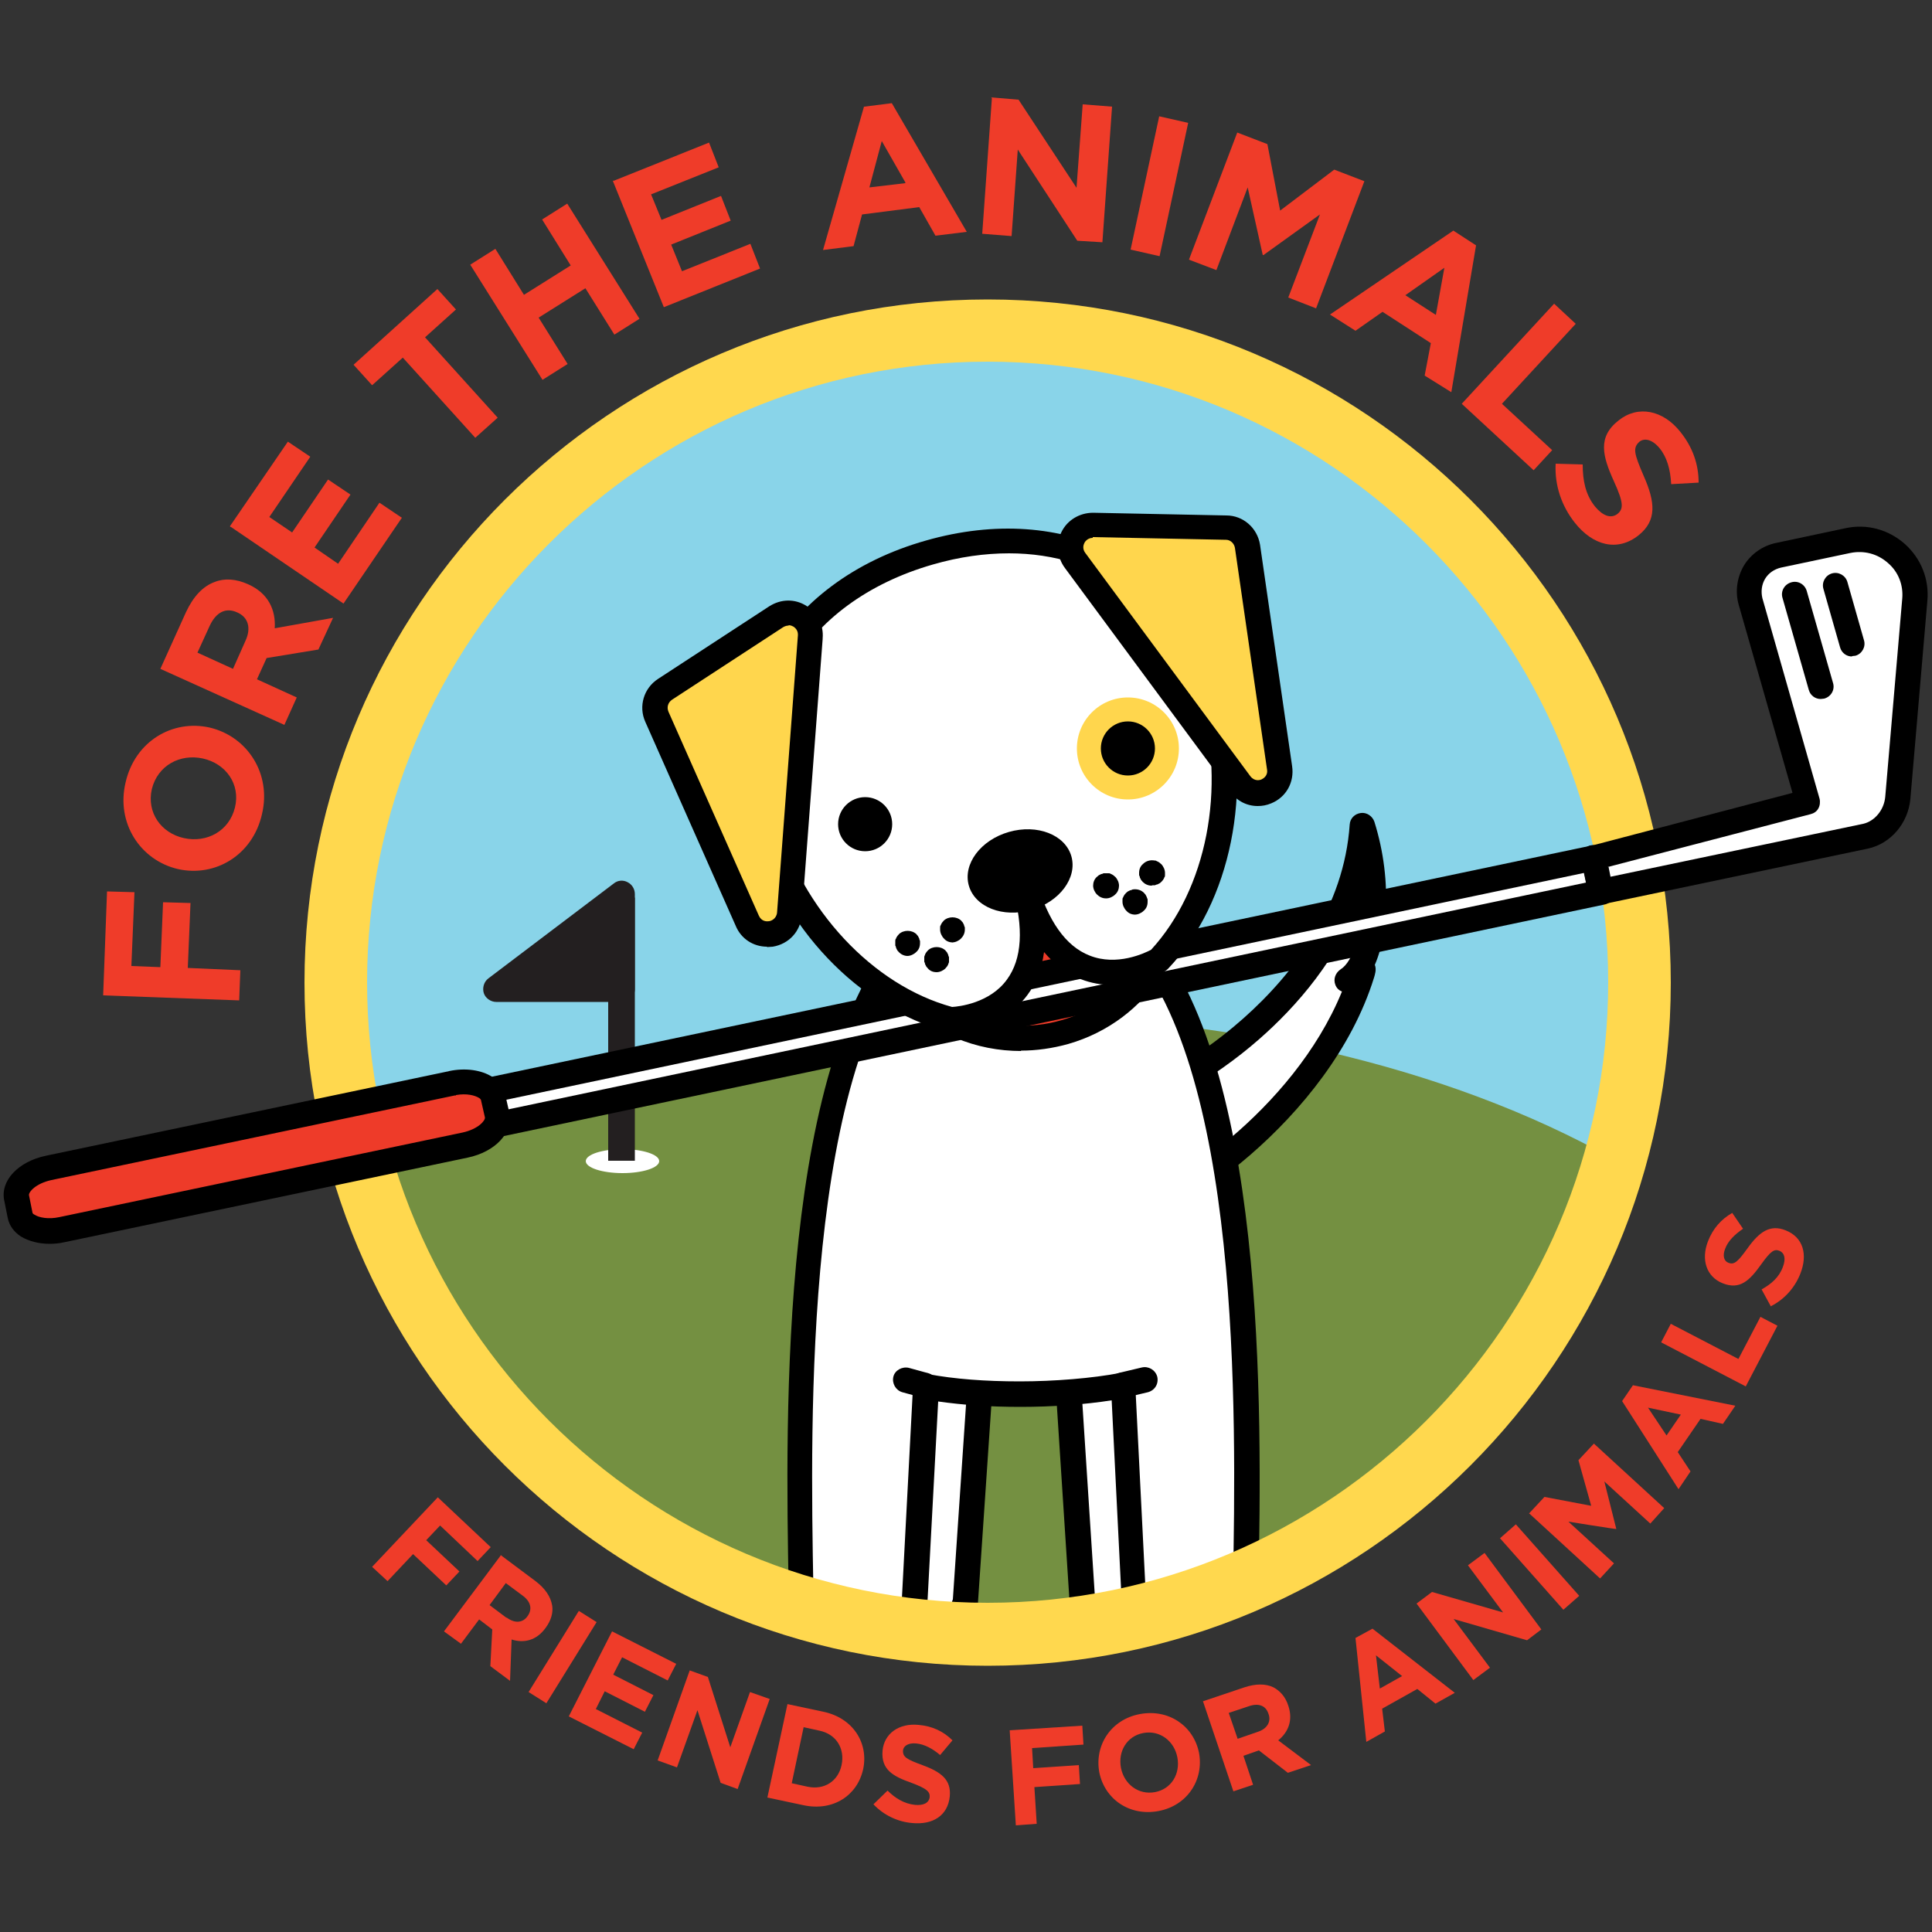 <?xml version="1.0" encoding="UTF-8"?> <svg xmlns="http://www.w3.org/2000/svg" xmlns:xlink="http://www.w3.org/1999/xlink" id="Layer_1" version="1.1" viewBox="0 0 500 500"><rect x="0" y="0" width="500" height="500" fill="#333333" stroke="none"/><defs><style> .st0 { fill: #ee3b29; } .st1 { fill: #fff; } .st2 { fill: #ef3c29; } .st3 { fill: #ffd64d; } .st4 { fill: none; } .st5 { fill: #749041; } .st6 { fill: #231f20; } .st7 { isolation: isolate; } .st8 { fill: #89d4e9; } .st9 { fill: #ffd84e; } .st10 { clip-path: url(#clippath); } </style><clipPath id="clippath"><circle class="st4" cx="255.6" cy="254.3" r="168.7"></circle></clipPath></defs><circle class="st8" cx="255.2" cy="254.3" r="169.2"></circle><path class="st5" d="M257,262.6c-64.7,0-123.1,15.3-164.6,39.7,22.5,72.2,87.6,124.4,164.6,124.4s142.1-52.2,164.6-124.4c-41.5-24.5-99.9-39.7-164.6-39.7h0Z"></path><g><path class="st1" d="M272.8,303.1l7.1,109.7s2,10.2,17.1,9.1c15.1-1.1,11.7-11.3,11.7-11.3,0,0-8-78.5-4-99.4"></path><path d="M294.8,425.2c-12.4,0-17.3-7.6-18.1-11.8,0-.1,0-.3,0-.4l-7.1-109.7c-.1-1.8,1.2-3.4,3.1-3.5,1.8-.1,3.4,1.2,3.5,3.1l7.1,109.4c.3,1.2,2.5,7.1,13.6,6.3,4.2-.3,7.1-1.4,8.3-3.2,1.2-1.7.6-3.8.6-3.9,0-.2-.1-.4-.1-.6-.3-3.2-8-79.3-3.9-100.3.3-1.8,2-2.9,3.8-2.6,1.8.3,2.9,2.1,2.6,3.8-3.7,19.5,3.5,93,4,98.1.3,1.3,1.1,5.3-1.5,9.1-2.4,3.6-6.9,5.6-13.3,6.1-.8,0-1.6,0-2.4,0Z"></path></g><g><path class="st1" d="M289.4,284.4c0,5.8,59.7-21.5,63.1-70.8,2.4,7.8,3.2,15.3,2.8,22.5-.1,2.4-.9,13.7-6.8,17.5,3.5-.8,4.8-4.4,3.9-1.8-13,41.7-63,68.6-63,60.4s0-33.7,0-27.8h0Z"></path><path d="M291.2,316.9c-.3,0-.6,0-.9,0-2.5-.4-4.2-2.2-4.2-4.7v-28.7h6.4c-.4-1-1.3-1.6-1.8-1.6,0,0,.1,0,.2,0,7.3,0,55.5-26,58.4-68.5.1-1.6,1.3-2.8,2.9-3,1.5-.2,3,.8,3.5,2.3,2.4,7.7,3.4,15.7,2.9,23.7-.1,2.9-.7,8.5-2.8,13.3.5,1.2,0,2.6-.2,3.3-11.5,37-52.6,64.1-64.3,64.1ZM292.7,288.2v22.1c8.6-1.7,41.8-22.4,54.6-53.7-.8-.3-1.4-.9-1.7-1.7-.6-1.5,0-3.1,1.3-4,3.5-2.2,5-9.4,5.3-14.9,0-1.5.1-3,.1-4.4-5.7,16.4-16.9,29-26.5,37.4-12,10.5-26,18-33,19.3Z"></path></g><g><path class="st1" d="M224.9,312.7c4.1,20.8-4,99.4-4,99.4,0,0-3.3,10.1,11.7,11.3,15.1,1.2,17.1-9.1,17.1-9.1l7.1-105.2s2.4-.4,6.1-4.9"></path><path d="M235,426.7c-.8,0-1.7,0-2.6-.1-6.4-.5-10.9-2.6-13.3-6.2-2.5-3.7-1.8-7.7-1.4-9,.5-5.2,7.8-78.6,4-98.1-.3-1.8.8-3.5,2.6-3.8,1.8-.4,3.5.8,3.8,2.6,4.1,21.1-3.6,97.1-3.9,100.3,0,.2,0,.5-.1.7,0,0-.6,2.1.6,3.8,1.2,1.8,4.1,2.9,8.3,3.3,11,.9,13.2-5,13.6-6.3l7.1-105c.1-1.6,1-2.9,2.6-3,.4-.2,2-1,4.3-3.7,1.1-1.4,3.2-1.6,4.6-.4,1.4,1.1,1.6,3.2.4,4.6-2.2,2.6-4.1,4.1-5.5,5l-7,103.3c0,.1,0,.3,0,.4-.8,4.3-5.6,11.8-17.9,11.8ZM220.9,412h0,0Z"></path></g><ellipse class="st1" cx="161.1" cy="300.5" rx="9.5" ry="3.1"></ellipse><g class="st10"><g><path class="st1" d="M264.8,229c-73.1,0-55.1,183.3-57.6,205.1,0,0-5.8,4.3-5.4,10.4.3,6.2.8,10.1,16,11.3,15.1,1.1,17.1-9.1,17.1-9.1l4.7-87.8c7.1,1.3,15.2,2,24.4,2s19.1-.8,26.7-2.2l4.4,88s2,10.2,17.1,9.1c15.1-1.1,15.4-4.2,16-11.3.6-7.1-5.5-10.9-5.5-10.9-2.7-21.8,15.4-204.6-57.7-204.6h.1q0,.1,0,.1Z"></path><path d="M219.9,459.1c-.8,0-1.6,0-2.4,0-15.6-1.3-18.5-5.5-19-14.4-.3-5.9,3.5-10.3,5.6-12.2.3-4,.1-11.7,0-21.2-.8-45.1-2.6-138.8,30.7-172.7,8.1-8.3,17.9-12.6,29.1-12.9.3,0,.6-.1.9-.1,11.6,0,21.8,4.3,30.2,12.9,33.1,33.7,31.5,127,30.7,171.8-.2,9.6-.3,17.4,0,21.5,2.2,1.9,6.2,6.2,5.7,12.8-.7,9-2.7,13.1-19,14.3-14.2,1-19.6-7.2-20.5-11.7,0-.2,0-.3,0-.5l-4.2-84.3c-7,1.1-15.4,1.7-23.6,1.7s-14.9-.5-21.3-1.4l-4.5,84.2c0,.2,0,.3,0,.5-.8,4.2-5.7,11.8-18.1,11.8ZM265.6,232.2c-.3,0-.5.1-.8.1-9.9,0-18.3,3.6-25.5,10.9-31.3,31.9-29.6,123.8-28.8,168,.2,11.3.4,19.4,0,23.3-.1.9-.6,1.7-1.3,2.2,0,0-4.4,3.4-4.1,7.6.3,5.1.4,7.2,13,8.2,11,.8,13.2-5.2,13.6-6.3l4.6-87.6c0-.9.5-1.8,1.2-2.4.7-.6,1.7-.8,2.6-.6,6.9,1.3,14.9,1.9,23.8,1.9s18.8-.8,26.1-2.2c.9-.2,1.9,0,2.6.6.7.6,1.2,1.5,1.2,2.4l4.4,87.7c.3,1.2,2.6,7.1,13.6,6.3,12.4-.9,12.5-2.2,12.9-8.3.4-4.9-3.8-7.7-4-7.8-.8-.5-1.4-1.4-1.5-2.4-.5-3.9-.3-12.2-.1-23.7.8-44,2.3-135.4-28.8-167.1-7-7.1-15-10.7-24.6-10.9Z"></path></g></g><rect class="st6" x="157.4" y="232.3" width="6.9" height="68.1"></rect><path class="st6" d="M160.9,259.3h-32.5c-1.4,0-2.8-1-3.2-2.3s0-2.9,1.2-3.8l32.5-24.6c1-.8,2.4-.9,3.5-.3,1.2.6,1.9,1.8,1.9,3.1v24.6c0,1.9-1.6,3.4-3.4,3.4h0Z"></path><path class="st9" d="M255.6,431.1c-97.5,0-176.8-79.3-176.8-176.8S158.1,77.5,255.6,77.5s176.8,79.3,176.8,176.8-79.3,176.8-176.8,176.8ZM255.6,93.6c-88.6,0-160.6,72.1-160.6,160.6s72.1,160.6,160.6,160.6,160.6-72.1,160.6-160.6-72.1-160.6-160.6-160.6Z"></path><g><path class="st0" d="M302,230.5c3.7,12.9-7.3,31.2-26.4,36.7-19.1,5.4-38.9-4-42.5-16.8-3.7-12.9,8.8-27.7,27.7-33.1,19.1-5.4,37.4.6,41.1,13.4h.1q0-.1,0-.1Z"></path><path d="M264.3,272c-5.8,0-11.6-1.1-17-3.4-9-3.8-15.3-10.1-17.4-17.4-4.1-14.6,9.3-31.2,29.9-37.2,9.8-2.8,19.9-2.8,28.2-.1,8.4,2.7,14.2,7.9,16.6,14.7.2.3.3.6.4.9,4,14.2-7.3,34.6-28.6,40.7-4,1.1-8.1,1.7-12.2,1.7ZM274.8,218.4c-4.2,0-8.7.6-13.1,1.9-17.2,4.9-28.6,18-25.4,29.1,1.5,5.3,6.6,10.2,13.6,13.2,7.7,3.2,16.7,3.8,24.9,1.4,16.9-4.8,26.7-20.7,24.3-31.8-.1-.2-.3-.5-.3-.8-1.5-5.1-6-9.2-12.6-11.3-3.5-1.1-7.3-1.7-11.3-1.7Z"></path></g><g><g><polyline class="st1" points="412.6 222 99.6 287.8 101.5 296.7 414.3 230.9 412.6 222"></polyline><path d="M101.5,300c-1.5,0-2.9-1.1-3.2-2.6l-1.9-8.9c-.2-.8,0-1.7.5-2.5.5-.7,1.2-1.2,2.1-1.4l313-65.8c.9-.2,1.7,0,2.5.5.7.5,1.2,1.2,1.4,2.1l1.8,8.9c.4,1.8-.8,3.5-2.5,3.8l-312.8,65.8c-.2,0-.5,0-.7,0ZM103.5,290.4l.5,2.5,306.5-64.5-.5-2.5-306.5,64.5Z"></path></g><g><path class="st0" d="M117,280.4l-104.4,21.9c-5.3,1.1-9,4.5-8.3,7.8l.9,4.4c.7,3.2,5.5,4.9,10.7,3.8l104.4-21.9c5.3-1.1,9-4.5,8.3-7.8l-1-4.4c-.7-3.2-5.4-4.9-10.7-3.8h.1,0Z"></path><path d="M12.8,321.9c-2.8,0-5.4-.7-7.4-1.9-1.8-1.2-3-2.8-3.4-4.8l-.9-4.5c-1.1-5.1,3.6-10.1,10.8-11.6l103.9-21.8c.1,0,.2,0,.4-.1,4.2-.9,8.4-.3,11.2,1.5,1.8,1.2,3,2.8,3.4,4.8l1,4.4c1.1,5.2-3.6,10.2-10.8,11.7l-104.4,21.9c-1.3.3-2.6.4-3.9.4ZM118,283.5c-.1,0-.2,0-.3,0l-104.4,21.9c-4.1.9-5.9,3.1-5.8,3.9l.9,4.5c0,.2.2.4.6.6,1.1.7,3.5,1.2,6.3.6l104.4-21.9c4.1-.9,5.9-3.1,5.8-3.9l-1-4.4c0-.3-.4-.6-.6-.7-1-.6-3.1-1.2-5.9-.7Z"></path></g><g><path class="st1" d="M412.6,222l55.5-14.5-14.8-51.8c-1.6-5.3,1.8-10.9,7.2-12l17.9-3.8c9.4-2,18.2,5.8,17.3,15.3l-4.4,51.3c-.4,4.7-3.8,8.9-8.3,9.9l-68.6,14.4-1.9-8.9h.1q0,.1,0,.1Z"></path><path d="M414.3,234.1c-1.5,0-2.9-1.1-3.2-2.6l-1.9-8.9c-.3-1.4.4-2.9,1.6-3.5.5-.3,1.1-.4,1.7-.4l51.4-13.5-13.9-48.6c-1-3.4-.5-7.1,1.3-10.2,1.8-3,4.9-5.2,8.4-5.9l17.9-3.8c5.5-1.2,11.1.3,15.4,4.1,4.2,3.8,6.3,9.1,5.8,14.7l-4.4,51.3c-.6,6.3-5.1,11.5-10.9,12.8l-68.6,14.4c-.2,0-.5,0-.7,0ZM416.3,224.4l.5,2.5,65.4-13.7c3-.7,5.4-3.6,5.7-7l4.4-51.3c.3-3.5-1-6.9-3.7-9.2-2.7-2.4-6.2-3.3-9.7-2.6l-18,3.8c-1.7.4-3.2,1.4-4.1,2.9-.9,1.5-1.1,3.3-.7,5l14.8,51.9c.2.8.1,1.8-.3,2.5-.4.8-1.2,1.3-2,1.5l-52.6,13.7Z"></path></g><path d="M471.2,180.9c-1.4,0-2.7-.9-3.1-2.4l-6.8-23.8c-.5-1.7.5-3.5,2.3-4,1.7-.5,3.5.5,4,2.3l6.8,23.8c.5,1.7-.5,3.5-2.3,4-.3,0-.6.1-.9.1Z"></path><path d="M479.3,169.9c-1.4,0-2.7-.9-3.1-2.4l-4.3-15.1c-.5-1.7.5-3.5,2.2-4,1.7-.5,3.5.5,4,2.2l4.3,15.1c.5,1.7-.5,3.5-2.2,4-.3,0-.6.1-.9.1Z"></path></g><path d="M290.4,361.8c-1.5,0-2.8-1-3.2-2.5-.4-1.8.6-3.5,2.4-4l5.9-1.4c1.7-.4,3.5.6,4,2.4.4,1.8-.6,3.5-2.4,4l-5.9,1.4c-.3,0-.5,0-.8,0Z"></path><path d="M239.5,361.8c-.3,0-.6,0-.9-.1l-5.1-1.4c-1.7-.5-2.7-2.3-2.3-4s2.3-2.7,4-2.3l5.1,1.4c1.7.5,2.7,2.3,2.3,4-.4,1.4-1.7,2.4-3.1,2.4Z"></path><g><path class="st1" d="M240.5,142.9c-34.5,9.9-51.8,38.2-42.7,70,6.5,22.9,24.6,44.6,48.2,50.8,0,0,29.1-.3,19.1-35.2,10,34.8,34.9,19.7,34.9,19.7,16.6-17.7,20.5-45.8,13.8-68.7-9.1-31.7-38.9-46.5-73.3-36.7h0Z"></path><path d="M246.1,267.1c-.3,0-.6,0-.8-.1-23.2-6.1-43-27-50.5-53.1-4.5-15.6-3.1-30.8,4.1-43.8,7.9-14.2,22.3-25,40.7-30.2,36-10.3,67.9,5.7,77.4,38.9,7.4,25.7,1.6,54.6-14.6,71.8-.2.2-.4.4-.7.6-.4.3-11,6.5-22,2.2-3.6-1.4-6.8-3.8-9.5-7-.6,4.3-2,8-4.3,11.1-7,9.4-19.3,9.7-19.8,9.7h0ZM261.2,143.2c-6.3,0-12.9.9-19.8,2.9-16.7,4.8-29.8,14.4-36.8,27.1-6.4,11.5-7.6,25-3.6,38.9,6.7,23.4,24.9,42.9,45.4,48.5,1.8-.1,9.8-1,14.2-7.1,3.9-5.3,4.4-13.3,1.4-23.8,0,0,0-.1,0-.1-.5-1.7.5-3.5,2.2-4,1.7-.5,3.5.5,4,2.2,0,0,0,0,0,0h0s0,0,0,0c0,0,0,0,0,.1,3,10.4,7.6,17,13.8,19.4,7,2.8,14.2-.6,15.9-1.5,14.4-15.7,19.5-41.8,12.7-65.2-6.8-23.7-25.7-37.4-49.5-37.4ZM300,248.3h0,0Z"></path></g><ellipse cx="264" cy="225.4" rx="13.8" ry="10.5" transform="translate(-51.9 81.5) rotate(-16)"></ellipse><circle class="st3" cx="291.9" cy="193.7" r="13.2"></circle><g><circle cx="223.9" cy="213.3" r="7"></circle><circle cx="291.9" cy="193.7" r="7"></circle></g><g><g><path class="st3" d="M209.7,164.7l-5.4,71.8c-.4,5.9-8.5,7.3-10.9,1.9l-23.4-52.8c-1.1-2.5-.2-5.5,2.1-7.1l28.8-18.8c4-2.5,9.2.4,8.8,5.2h0q0-.1,0-.1Z"></path><path d="M198.5,245c-3.5,0-6.7-2-8.1-5.4l-23.4-52.8c-1.8-4-.4-8.7,3.3-11.1l28.8-18.8c3-1.9,6.6-2,9.6-.1,2.9,1.8,4.5,5,4.2,8.4,0,0,0,.1,0,.2l-5.4,71.4c-.3,4.2-3.3,7.5-7.5,8.2-.5,0-1,.1-1.5.1ZM204.1,161.9c-.4,0-.9.1-1.4.4l-28.8,18.8c-1,.7-1.4,1.9-.9,3.1l23.4,52.8c.7,1.5,2,1.5,2.6,1.4.4,0,1.9-.5,2.1-2.2l5.4-71.8c0,0,0-.1,0-.2,0-1.1-.7-1.7-1.1-2-.2-.1-.7-.4-1.3-.4Z"></path></g><g><path class="st3" d="M278.2,145l42.8,57.9c3.5,4.8,11.1,1.7,10.2-4.2l-8.3-57.3c-.4-2.8-2.8-4.9-5.5-4.9l-34.5-.7c-4.8,0-7.5,5.3-4.7,9.1Z"></path><path d="M325.5,208.6c-2.8,0-5.4-1.3-7.1-3.7l-42.8-57.9c-2-2.7-2.4-6.2-.9-9.3,1.5-3.1,4.7-5,8.2-5l34.5.7h0c4.3,0,8,3.2,8.7,7.6l8.3,57.3c.6,4.1-1.5,8-5.4,9.6-1.2.5-2.3.7-3.5.7ZM282.8,139.2c-1.4,0-2.1,1.1-2.2,1.4-.2.4-.5,1.4.2,2.4,0,0,0,0,0,0l42.8,57.9c1.1,1.4,2.5,1,2.9.8.4-.2,1.7-.9,1.4-2.6l-8.3-57.3c-.2-1.2-1.2-2.1-2.3-2.1l-34.5-.7Z"></path></g></g><g><path d="M234.9,247.4c-.9,0-1.7-.4-2.3-1-.1-.2-.3-.3-.4-.5-.1-.2-.2-.4-.3-.6,0-.2-.1-.4-.2-.6,0-.2,0-.4,0-.6s0-.4,0-.6c0-.2,0-.4.2-.6,0-.2.2-.4.3-.6.1-.2.3-.3.4-.5,1.2-1.2,3.4-1.2,4.6,0,.1.2.3.3.4.5.1.2.2.4.3.6,0,.2.1.4.2.6,0,.2,0,.4,0,.6,0,.9-.3,1.7-1,2.3-.6.6-1.5,1-2.3,1Z"></path><path d="M246.6,243.9c-.9,0-1.7-.3-2.3-1-.6-.6-1-1.5-1-2.3s0-.4,0-.6c0-.2,0-.4.2-.6,0-.2.2-.4.3-.6.1-.2.3-.3.4-.5,1.2-1.2,3.4-1.2,4.6,0,.1.2.3.3.4.5.1.2.2.4.3.6,0,.2.1.4.2.6,0,.2,0,.4,0,.6,0,.9-.4,1.7-1,2.3-.6.6-1.5,1-2.3,1Z"></path><path d="M242.4,251.6c-.9,0-1.7-.3-2.3-1-.1-.2-.3-.3-.4-.5-.1-.2-.2-.4-.3-.6,0-.2-.1-.4-.2-.6,0-.2,0-.4,0-.6s0-.4,0-.6c0-.2.1-.4.2-.6,0-.2.2-.4.3-.6.1-.2.3-.3.4-.5,1.2-1.2,3.4-1.2,4.6,0,.1.2.3.3.4.5.1.2.2.4.3.6,0,.2.1.4.2.6,0,.2,0,.4,0,.6s0,.4,0,.6c0,.2-.1.4-.2.6,0,.2-.2.4-.3.6-.1.2-.3.3-.4.5-.6.6-1.5,1-2.3,1Z"></path></g><g><path d="M286.2,232.5c-.9,0-1.7-.4-2.3-1-.6-.6-1-1.5-1-2.3s.3-1.7,1-2.3c.2-.1.3-.3.5-.4.2-.1.4-.2.6-.3.2,0,.4-.1.6-.2.4,0,.9,0,1.3,0,.2,0,.4,0,.6.2.2,0,.4.2.6.3.2.1.3.3.5.4.6.6,1,1.5,1,2.3s-.3,1.7-1,2.3c-.6.6-1.5,1-2.3,1Z"></path><path d="M298,229.2c-.9,0-1.7-.4-2.3-1-.1-.2-.3-.3-.4-.5-.1-.2-.2-.4-.3-.6,0-.2-.1-.4-.2-.6,0-.2,0-.4,0-.6,0-.9.3-1.7,1-2.3.8-.8,1.9-1.1,3-.9.2,0,.4,0,.6.2.2,0,.4.2.6.3.2.1.3.3.5.4.6.6,1,1.5,1,2.3s0,.4,0,.6c0,.2,0,.4-.2.6,0,.2-.2.4-.3.6-.1.2-.3.3-.4.5-.2.1-.3.3-.5.4-.2.1-.4.2-.6.3-.2,0-.4.1-.6.2-.2,0-.4,0-.6,0Z"></path><path d="M293.8,236.7c-.9,0-1.7-.3-2.3-1-.6-.6-1-1.5-1-2.3s0-.4,0-.6c0-.2,0-.4.2-.6,0-.2.2-.4.3-.6.1-.2.3-.3.4-.5.2-.1.3-.3.5-.4.2-.1.4-.2.6-.3.2,0,.4-.1.6-.2,1.1-.2,2.2.1,3,.9.1.2.3.3.4.5.1.2.2.4.3.6,0,.2.2.4.2.6,0,.2,0,.4,0,.6,0,.9-.3,1.7-1,2.3-.6.6-1.5,1-2.3,1Z"></path></g><g><path class="st2" d="M26.7,257.5l1-26.8,7.1.2-.8,19.1,7.5.3.7-16.8,7.1.2-.7,16.8,13.6.6-.3,7.8-35.2-1.3h0Z"></path><path class="st2" d="M46,224.9h0c-9.7-2.3-16-11.9-13.5-22.4,2.4-10.6,12.1-16.4,21.8-14.2h0c9.7,2.3,16,11.9,13.5,22.4-2.4,10.6-12.1,16.4-21.8,14.2h0ZM52.5,196.3h0c-5.9-1.3-11.7,1.8-13.2,7.9-1.4,6.1,2.4,11.4,8.3,12.7h0c5.9,1.3,11.7-1.8,13.2-7.9s-2.4-11.4-8.3-12.7Z"></path><path class="st2" d="M41.5,173.1l6.6-14.6c1.9-4.1,4.4-6.8,7.5-7.9,2.5-1,5.5-.8,8.6.6h0c5.2,2.3,7.2,6.6,6.9,11.4l15.1-2.7-3.8,8.2-13.4,2.2-2.5,5.5,10.3,4.7-3.2,7.1-32.1-14.5h0ZM63.5,165.9c1.6-3.4.7-6.2-2.1-7.4h0c-3-1.4-5.5,0-7.1,3.4l-3.2,7,9.2,4.2,3.2-7.2h0Z"></path><path class="st2" d="M59.5,136.2l15-21.9,5.8,3.9-10.6,15.6,5.9,4,9.3-13.7,5.8,3.9-9.3,13.7,6.1,4.2,10.7-15.8,5.8,3.9-15.1,22.2-29.1-19.8s-.1,0-.1,0Z"></path><path class="st2" d="M104.3,92.5l-8,7.2-4.8-5.3,21.7-19.6,4.8,5.3-8,7.2,18.8,20.8-5.8,5.2s-18.8-20.8-18.8-20.8Z"></path><path class="st2" d="M121.7,68.5l6.5-4.1,7.4,11.9,12.1-7.6-7.4-11.9,6.5-4.1,18.7,29.8-6.5,4.1-7.5-12-12.1,7.6,7.5,12-6.5,4.1s-18.7-29.8-18.7-29.8Z"></path><path class="st2" d="M158.8,46.8l24.7-9.9,2.5,6.4-17.5,7,2.7,6.6,15.4-6.2,2.5,6.4-15.4,6.2,2.8,6.9,17.7-7.1,2.5,6.4-24.9,10-13.2-32.7h.1q0-.1,0-.1Z"></path><path class="st2" d="M223.7,27.6l7.1-.9,19.4,33.3-8.1,1-4.2-7.4-14.8,1.9-2.2,8.2-7.9,1,10.6-37.1s.1,0,.1,0ZM234.3,47.2l-6.1-10.7-3.2,12,9.3-1.1h0Z"></path><path class="st2" d="M256.5,25.2l7.1.6,15,22.8,1.6-21.6,7.6.6-2.5,35.1-6.5-.4-15.4-23.6-1.6,22.4-7.6-.6,2.5-35.1h0s-.1-.1-.1-.1Z"></path><path class="st2" d="M300,30.1l7.5,1.7-7.4,34.5-7.5-1.7s7.4-34.5,7.4-34.5Z"></path><path class="st2" d="M320.2,34.3l7.8,3,3.3,17.2,14-10.6,7.8,3-12.5,32.9-7.2-2.8,8.2-21.5-14.6,10.5h-.2l-3.9-17.5-8.1,21.4-7.1-2.7,12.5-32.9s.1,0,.1,0Z"></path><path class="st2" d="M376,59.6l6,3.9-6.4,38-6.9-4.3,1.6-8.4-12.5-8.1-7,4.9-6.6-4.2,31.9-21.7h0ZM371.6,81.5l2.2-12.2-10.1,7.1,7.9,5.1h0Z"></path><path class="st2" d="M402.2,78.6l5.6,5.2-19.1,20.7,13,12-4.8,5.2-18.6-17.2,23.9-25.9h-.1Z"></path><path class="st2" d="M402.4,120l7.2.2c0,4.1.7,7.8,3.2,10.9,2,2.4,4.1,3.2,5.8,1.9h0c1.6-1.3,1.6-2.9-.9-8.4-3-6.6-4.3-11.5,1.2-15.8h0c5-4,11.5-2.7,16,3,3.2,4,4.7,8.4,4.7,13.1l-7.1.4c-.2-3.8-1.1-7-3-9.3s-3.9-2.7-5.2-1.7h0c-1.8,1.6-1.4,3.1,1.1,8.9,3,6.8,3.4,11.5-1.3,15.3h0c-5.5,4.4-11.9,2.7-16.6-3.3-3.3-4.2-5.2-9.5-4.9-15.2h-.1Z"></path></g><g class="st7"><g class="st7"><path class="st2" d="M113.3,387.5l13.7,12.9-3.4,3.6-9.7-9.2-3.6,3.8,8.6,8.1-3.4,3.6-8.6-8.1-6.6,7-4-3.7,17-18Z"></path></g></g><g class="st7"><g class="st7"><path class="st2" d="M129.5,402.4l9.1,6.8c2.5,1.9,3.9,4,4.3,6.3.3,1.9-.3,3.9-1.7,5.8h0c-2.4,3.3-5.6,4-8.8,3l-.4,10.7-5.1-3.8.5-9.5-3.4-2.6-4.7,6.3-4.4-3.2,14.8-19.8ZM131.1,418.6c2.1,1.6,4.2,1.4,5.4-.3h0c1.4-1.9.8-3.9-1.3-5.4l-4.3-3.2-4.2,5.7,4.4,3.3Z"></path></g></g><g class="st7"><g class="st7"><path class="st2" d="M149.8,416.9l4.6,2.9-13,21-4.6-2.9,13-21Z"></path></g></g><g class="st7"><g class="st7"><path class="st2" d="M158.4,422.2l16.6,8.4-2.2,4.3-11.8-6-2.3,4.5,10.4,5.3-2.2,4.3-10.4-5.3-2.3,4.6,12,6.1-2.2,4.3-16.8-8.5,11.2-22Z"></path></g></g><g class="st7"><g class="st7"><path class="st2" d="M178.5,432.3l4.7,1.7,5.8,18.2,5.1-14.3,5.1,1.8-8.3,23.3-4.4-1.6-6-18.8-5.3,14.8-5-1.8,8.3-23.3Z"></path></g></g><g class="st7"><g class="st7"><path class="st2" d="M203.7,441l9.4,2c7.6,1.6,11.7,8,10.3,14.8h0c-1.5,6.9-7.8,11-15.4,9.4l-9.4-2,5.2-24.2ZM208,446.9l-3.1,14.6,4.1.9c4.3.9,7.9-1.4,8.8-5.6h0c.9-4.3-1.4-8-5.7-8.9l-4.1-.9Z"></path></g></g><g class="st7"><g class="st7"><path class="st2" d="M226.1,466.9l3.6-3.5c2,2,4.3,3.4,7.1,3.7,2.2.2,3.6-.5,3.8-2h0c.1-1.4-.7-2.2-4.7-3.7-4.8-1.7-7.9-3.4-7.5-8.3h0c.4-4.5,4.3-7.2,9.3-6.7,3.6.3,6.5,1.7,8.8,4l-3.2,3.8c-2-1.7-4.1-2.8-6.2-3s-3.3.7-3.4,1.8h0c-.1,1.7.9,2.3,5,3.8,4.9,1.8,7.5,3.8,7.1,8.1h0c-.5,5-4.4,7.4-9.7,6.9-3.7-.3-7.4-2-10.1-4.9Z"></path></g></g><g class="st7"><g class="st7"><path class="st2" d="M261.3,447.8l18.8-1.2.3,4.9-13.3.9.3,5.2,11.8-.8.3,4.9-11.8.8.6,9.5-5.4.4-1.6-24.7Z"></path></g></g><g class="st7"><g class="st7"><path class="st2" d="M284.5,458.7h0c-1.3-7,3-13.7,10.5-15.1s13.9,3.1,15.3,10h0c1.3,7-3,13.7-10.5,15.1s-13.9-3.1-15.3-10ZM304.7,454.8h0c-.8-4.2-4.5-7.1-8.8-6.3s-6.6,4.8-5.8,9h0c.8,4.2,4.5,7.1,8.8,6.3s6.6-4.8,5.8-9Z"></path></g></g><g class="st7"><g class="st7"><path class="st2" d="M311.3,440.3l10.7-3.6c3-1,5.6-1,7.6,0,1.7.9,3.1,2.5,3.8,4.7h0c1.3,3.8,0,6.9-2.6,9l8.5,6.4-6,2-7.5-5.8-4,1.4,2.5,7.5-5.1,1.7-7.9-23.4ZM325.5,448.2c2.5-.8,3.5-2.7,2.8-4.6h0c-.7-2.3-2.7-2.9-5.2-2l-5.1,1.7,2.3,6.7,5.2-1.8Z"></path></g></g><g class="st7"><g class="st7"><path class="st2" d="M350.8,423.9l4.4-2.4,21.3,16.6-5,2.8-4.7-3.8-9.1,5.1.7,5.9-4.8,2.7-2.8-26.9ZM362.9,433.8l-6.8-5.4,1,8.6,5.7-3.2Z"></path></g></g><g class="st7"><g class="st7"><path class="st2" d="M366.6,415l4-3,18.4,5.3-9.1-12.2,4.3-3.2,14.7,19.8-3.7,2.8-19-5.5,9.4,12.6-4.3,3.2-14.7-19.8Z"></path></g></g><g class="st7"><g class="st7"><path class="st2" d="M388.2,398.1l4.1-3.6,16.4,18.5-4.1,3.6-16.4-18.5Z"></path></g></g><g class="st7"><g class="st7"><path class="st2" d="M395.7,391.7l4-4.3,12.1,2.3-3.3-11.8,4-4.3,18.2,16.7-3.6,4-11.9-10.9,3.1,12.3h0c0,.1-12.4-1.9-12.4-1.9l11.8,10.8-3.6,3.9-18.2-16.7Z"></path></g></g><g class="st7"><g class="st7"><path class="st2" d="M419.8,362.6l2.8-4.1,26.5,5.3-3.2,4.7-5.8-1.3-5.9,8.6,3.3,5-3.1,4.6-14.6-22.8ZM435,366.1l-8.5-1.8,4.8,7.2,3.7-5.4Z"></path></g></g><g class="st7"><g class="st7"><path class="st2" d="M429.9,347.4l2.5-4.8,17.5,9.1,5.7-10.9,4.4,2.3-8.2,15.7-21.9-11.4Z"></path></g></g><g class="st7"><g class="st7"><path class="st2" d="M458.3,338.1l-2.4-4.4c2.5-1.4,4.5-3.1,5.5-5.8.8-2.1.5-3.6-.9-4.2h0c-1.3-.5-2.2,0-4.7,3.5-3,4.2-5.5,6.7-10,4.9h0c-4.2-1.7-5.6-6.1-3.8-10.8,1.3-3.4,3.5-5.8,6.3-7.4l2.8,4.1c-2.2,1.5-3.9,3.2-4.6,5.1-.8,1.9-.3,3.3.8,3.7h0c1.5.6,2.4-.2,5-3.8,3-4.2,5.8-6.2,9.8-4.6h0c4.6,1.8,5.8,6.3,3.8,11.3-1.4,3.5-4,6.5-7.5,8.3Z"></path></g></g></svg> 
